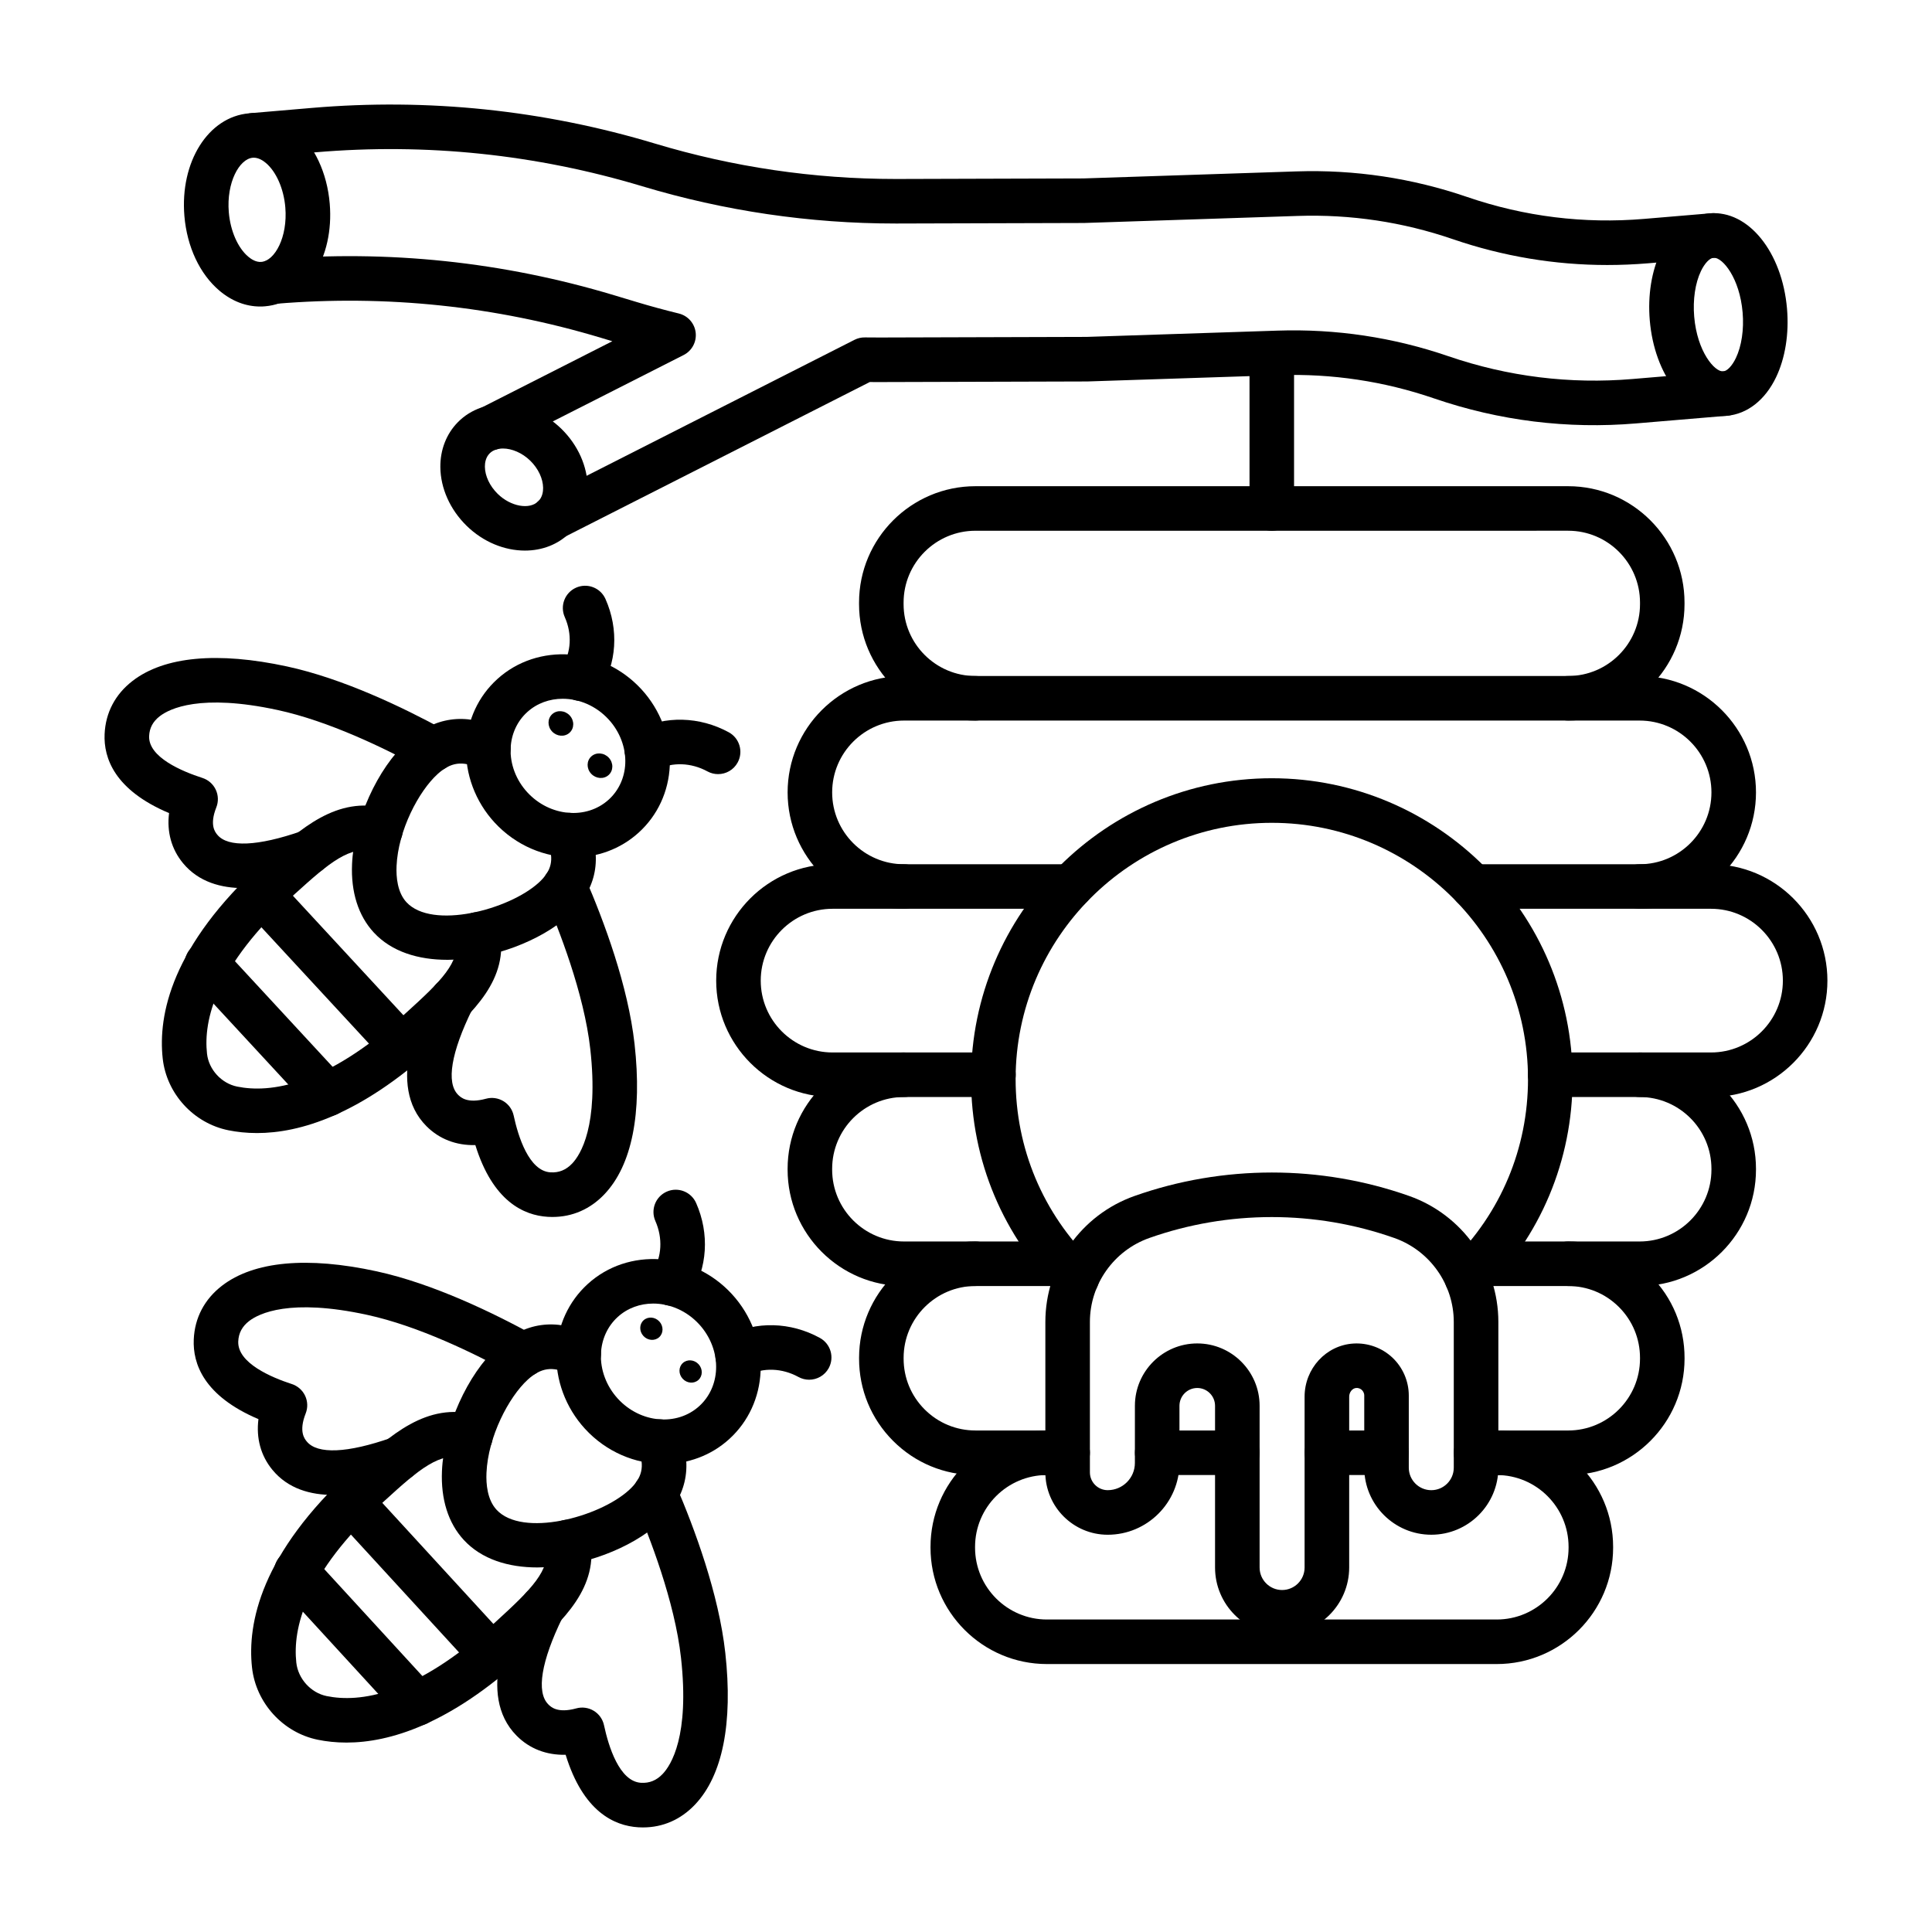 <?xml version="1.0" encoding="UTF-8"?>
<!-- Uploaded to: SVG Repo, www.svgrepo.com, Generator: SVG Repo Mixer Tools -->
<svg fill="#000000" width="800px" height="800px" version="1.1" viewBox="144 144 512 512" xmlns="http://www.w3.org/2000/svg">
 <g>
  <path d="m559.58 334.95c-3.262 0-5.902-2.644-5.902-5.902 0-3.262 2.644-5.902 5.902-5.902 10.496 0 19.039-8.539 19.039-19.039v-0.418c0-10.496-8.539-19.039-19.039-19.039l-157.08 0.004c-10.496 0-19.039 8.539-19.039 19.039v0.418c0 10.496 8.539 19.039 19.039 19.039 3.262 0 5.902 2.644 5.902 5.902 0 3.262-2.644 5.902-5.902 5.902-17.008 0-30.844-13.836-30.844-30.844v-0.418c0-17.008 13.836-30.844 30.844-30.844h157.07c17.008 0 30.844 13.836 30.844 30.844v0.418c0.004 17.004-13.836 30.84-30.84 30.84z"/>
  <path d="m483.77 577.18c-9.797 0-17.77-7.973-17.77-17.77v-42.863c0-2.602-2.117-4.715-4.715-4.715-2.602 0-4.715 2.117-4.715 4.715v15.16c0 10.484-8.531 19.016-19.016 19.016-9.109 0-16.523-7.414-16.523-16.523v-39.852c0-14.988 9.496-28.41 23.625-33.402 23.465-8.289 49.309-8.289 72.773-0.008 14.152 4.996 23.652 18.422 23.652 33.41v38.602c0 9.797-7.973 17.77-17.77 17.77s-17.77-7.973-17.77-17.77v-19.125c0-0.75-0.395-1.234-0.629-1.457-0.285-0.27-0.785-0.586-1.5-0.539-1.012 0.062-1.863 1.113-1.863 2.301v45.27c-0.012 9.809-7.981 17.781-17.781 17.781zm-22.484-77.156c9.109 0 16.523 7.414 16.523 16.523v42.863c0 3.289 2.676 5.961 5.961 5.961 3.289 0 5.961-2.676 5.961-5.961v-45.27c0-7.465 5.695-13.652 12.965-14.09 3.797-0.223 7.547 1.129 10.305 3.727 2.762 2.598 4.344 6.262 4.344 10.051v19.125c0 3.289 2.676 5.961 5.961 5.961 3.289 0 5.961-2.676 5.961-5.961v-38.602c0-9.992-6.332-18.941-15.754-22.27-20.949-7.394-44-7.394-64.926-0.004-9.422 3.328-15.75 12.277-15.75 22.266v39.852c0 2.602 2.117 4.715 4.715 4.715 3.977 0 7.207-3.234 7.207-7.207l0.004-15.156c0-9.109 7.41-16.523 16.523-16.523z"/>
  <path d="m511.45 534.9h-15.805c-3.262 0-5.902-2.644-5.902-5.902 0-3.262 2.644-5.902 5.902-5.902h15.805c3.262 0 5.902 2.644 5.902 5.902s-2.644 5.902-5.902 5.902z"/>
  <path d="m471.91 534.9h-21.238c-3.262 0-5.902-2.644-5.902-5.902 0-3.262 2.644-5.902 5.902-5.902h21.238c3.262 0 5.902 2.644 5.902 5.902s-2.644 5.902-5.902 5.902z"/>
  <path d="m426.94 534.9h-24.434c-8.242 0-15.992-3.211-21.82-9.043s-9.031-13.582-9.023-21.828v-0.203c0.016-17 13.852-30.824 30.844-30.824 3.262 0 5.902 2.644 5.902 5.902 0 3.262-2.644 5.902-5.902 5.902-10.488 0-19.027 8.535-19.039 19.023v0.203c-0.004 5.094 1.973 9.875 5.57 13.477 3.598 3.598 8.379 5.582 13.469 5.582h24.434c3.262 0 5.902 2.644 5.902 5.902 0 3.262-2.644 5.906-5.902 5.906z"/>
  <path d="m559.58 534.9h-24.402c-3.262 0-5.902-2.644-5.902-5.902 0-3.262 2.644-5.902 5.902-5.902h24.402c10.488 0 19.027-8.535 19.039-19.023v-0.203c0.004-5.094-1.973-9.875-5.57-13.477-3.598-3.598-8.379-5.582-13.469-5.582-3.262 0-5.902-2.644-5.902-5.902 0-3.262 2.644-5.902 5.902-5.902 8.242 0 15.992 3.211 21.82 9.043s9.031 13.582 9.023 21.828v0.203c-0.016 16.992-13.852 30.82-30.844 30.82z"/>
  <path d="m540.65 584.99h-119.21c-17.008 0-30.844-13.836-30.844-30.844v-0.207c0-17.008 13.836-30.844 30.844-30.844 3.262 0 5.902 2.644 5.902 5.902 0 3.262-2.644 5.902-5.902 5.902-10.496 0-19.039 8.539-19.039 19.039v0.207c0 10.496 8.539 19.039 19.039 19.039h119.21c10.496 0 19.039-8.539 19.039-19.039v-0.207c0-10.496-8.539-19.039-19.039-19.039-3.262 0-5.902-2.644-5.902-5.902 0-3.262 2.644-5.902 5.902-5.902 17.008 0 30.844 13.836 30.844 30.844v0.207c0.004 17.004-13.836 30.844-30.844 30.844z"/>
  <path d="m429.38 488.53c-1.492 0-2.984-0.562-4.133-1.688-15.418-15.121-23.906-35.324-23.906-56.895 0-43.949 35.754-79.703 79.703-79.703s79.703 35.754 79.703 79.703c0 21.559-8.484 41.758-23.887 56.879-2.328 2.285-6.066 2.25-8.348-0.078-2.285-2.328-2.25-6.066 0.078-8.348 13.121-12.879 20.348-30.086 20.348-48.449 0-37.438-30.457-67.895-67.895-67.895s-67.895 30.457-67.895 67.895c0 18.371 7.234 35.586 20.367 48.465 2.328 2.281 2.363 6.019 0.082 8.348-1.16 1.176-2.688 1.766-4.219 1.766z"/>
  <path d="m578.51 384.84c-3.262 0-5.902-2.644-5.902-5.902 0-3.262 2.644-5.902 5.902-5.902 10.496 0 19.039-8.539 19.039-19.039 0-10.496-8.539-19.039-19.039-19.039h-194.94c-10.496 0-19.039 8.539-19.039 19.039 0 10.496 8.539 19.039 19.039 19.039 3.262 0 5.902 2.644 5.902 5.902 0 3.262-2.644 5.902-5.902 5.902-17.008 0-30.844-13.836-30.844-30.844 0-17.008 13.836-30.844 30.844-30.844h194.94c17.008 0 30.844 13.836 30.844 30.844 0 17.008-13.836 30.844-30.844 30.844z"/>
  <path d="m407.27 434.72h-42.629c-17.008 0-30.844-13.836-30.844-30.844s13.836-30.844 30.844-30.844h63.098c3.262 0 5.902 2.644 5.902 5.902 0 3.262-2.644 5.902-5.902 5.902h-63.098c-10.496 0-19.039 8.539-19.039 19.039 0 10.496 8.539 19.039 19.039 19.039h42.629c3.262 0 5.902 2.644 5.902 5.902 0.004 3.258-2.641 5.902-5.902 5.902z"/>
  <path d="m597.44 434.72h-42.629c-3.262 0-5.902-2.644-5.902-5.902 0-3.262 2.644-5.902 5.902-5.902h42.629c10.496 0 19.039-8.539 19.039-19.039 0-10.496-8.539-19.039-19.039-19.039h-63.098c-3.262 0-5.902-2.644-5.902-5.902 0-3.262 2.644-5.902 5.902-5.902h63.098c17.008 0 30.844 13.836 30.844 30.844 0.004 17.008-13.836 30.844-30.844 30.844z"/>
  <path d="m425.86 484.81h-42.293c-17.008 0-30.844-13.836-30.844-30.844v-0.207c0-17.008 13.836-30.844 30.844-30.844 3.262 0 5.902 2.644 5.902 5.902 0 3.262-2.644 5.902-5.902 5.902-10.496 0-19.039 8.539-19.039 19.039v0.207c0 10.496 8.539 19.039 19.039 19.039h42.293c3.262 0 5.902 2.644 5.902 5.902 0.004 3.258-2.641 5.902-5.902 5.902z"/>
  <path d="m578.51 484.81h-42.293c-3.262 0-5.902-2.644-5.902-5.902 0-3.262 2.644-5.902 5.902-5.902h42.293c10.496 0 19.039-8.539 19.039-19.039v-0.207c0-10.496-8.539-19.039-19.039-19.039-3.262 0-5.902-2.644-5.902-5.902 0-3.262 2.644-5.902 5.902-5.902 17.008 0 30.844 13.836 30.844 30.844v0.207c0 17.008-13.836 30.844-30.844 30.844z"/>
  <path d="m481.04 284.66c-3.262 0-5.902-2.644-5.902-5.902l-0.004-40.754c0-3.262 2.644-5.902 5.902-5.902 3.262 0 5.902 2.644 5.902 5.902v40.75c0.004 3.262-2.641 5.906-5.898 5.906z"/>
  <path d="m283.11 289.91c-5.363 0-11.031-2.234-15.484-6.602-4.352-4.269-6.879-9.922-6.93-15.516-0.043-4.594 1.605-8.82 4.641-11.906 6.945-7.059 19.27-6.254 27.473 1.793 4.352 4.269 6.879 9.922 6.93 15.516 0.043 4.594-1.605 8.824-4.641 11.906-3.176 3.223-7.477 4.809-11.988 4.809zm-5.812-27.051c-1.418 0-2.676 0.422-3.547 1.305-1.051 1.066-1.258 2.504-1.25 3.519 0.023 2.441 1.289 5.129 3.391 7.191 3.441 3.379 8.484 4.285 10.789 1.941 1.051-1.066 1.258-2.504 1.25-3.519-0.023-2.441-1.289-5.129-3.391-7.191-2.144-2.102-4.906-3.246-7.242-3.246z"/>
  <path d="m212.96 225.23c-3.824 0-7.527-1.43-10.785-4.18-5.231-4.414-8.621-11.637-9.309-19.812-1.203-14.332 6.312-26.281 17.105-27.203 4.289-0.363 8.473 1.059 12.102 4.121 5.231 4.414 8.621 11.637 9.309 19.812 1.203 14.332-6.312 26.281-17.105 27.203-0.438 0.043-0.879 0.059-1.316 0.059zm-1.707-39.438c-0.09 0-0.184 0.004-0.277 0.012-3.539 0.301-7.004 6.547-6.34 14.449 0.414 4.926 2.391 9.438 5.156 11.773 0.824 0.695 2.094 1.504 3.481 1.379 3.539-0.301 7.004-6.547 6.34-14.449-0.414-4.926-2.391-9.438-5.156-11.773-0.77-0.645-1.926-1.391-3.203-1.391z"/>
  <path d="m600.56 254.23c-9.73 0-18.121-10.84-19.352-25.332-0.562-6.625 0.469-13.074 2.906-18.16 2.887-6.027 7.629-9.746 13.008-10.199 10.203-0.867 19.18 10.246 20.457 25.285 0.562 6.625-0.469 13.074-2.906 18.16-2.887 6.027-7.629 9.746-13.008 10.199-0.371 0.031-0.738 0.047-1.105 0.047zm-2.328-41.926c-0.039 0-0.082 0.004-0.117 0.004-1.051 0.09-2.363 1.477-3.348 3.535-1.516 3.168-2.168 7.566-1.789 12.059 0.793 9.34 5.453 14.699 7.699 14.516 1.051-0.09 2.363-1.477 3.348-3.535 1.516-3.168 2.168-7.566 1.789-12.059-0.781-9.176-5.281-14.52-7.582-14.52z"/>
  <path d="m274.04 263.32c-2.152 0-4.227-1.184-5.269-3.234-1.477-2.906-0.316-6.461 2.594-7.938l34.91-17.719-2.957-0.891c-28.02-8.434-57.004-11.469-86.148-9.035-3.238 0.27-6.106-2.141-6.375-5.391-0.273-3.25 2.141-6.106 5.391-6.375 30.629-2.562 61.086 0.633 90.535 9.496l6.086 1.832c3.59 1.082 7.32 2.098 11.094 3.019 2.398 0.59 4.176 2.606 4.461 5.059 0.281 2.453-0.992 4.824-3.191 5.941l-48.457 24.594c-0.863 0.434-1.773 0.641-2.672 0.641z"/>
  <path d="m569.95 214.23c-13.922 0-27.656-2.297-40.957-6.859-13.246-4.543-27.051-6.609-41.035-6.148l-56.578 1.867c-0.059 0.004-0.117 0.004-0.176 0.004l-49.211 0.141h-0.688c-22.742 0-45.32-3.324-67.113-9.879-28.148-8.469-57.262-11.496-86.535-8.996l-15.27 1.305c-0.203 0.043-0.414 0.07-0.625 0.094-3.246 0.297-6.121-2.047-6.422-5.293-0.145-1.566 0.336-3.164 1.344-4.371 1.008-1.207 2.457-2 4.023-2.133l15.945-1.363c30.762-2.629 61.359 0.551 90.941 9.453 20.688 6.227 42.121 9.379 63.711 9.379h0.652l49.121-0.145 56.488-1.863c15.426-0.512 30.648 1.773 45.254 6.781 15.16 5.199 30.934 7.152 46.891 5.805l17.809-1.5c1.562-0.129 3.113 0.363 4.309 1.375 1.195 1.012 1.941 2.457 2.074 4.019 0.137 1.617-0.402 3.234-1.48 4.441-1.082 1.211-2.609 1.938-4.231 1.984-0.109 0.004-0.219 0.004-0.328 0.004l-17.156 1.449c-3.598 0.297-7.184 0.449-10.758 0.449zm28.137-1.922h-0.004 0.004zm0.016 0h-0.008 0.008zm0.02-0.004h-0.016 0.016z"/>
  <path d="m290.61 287.11c-2.152 0-4.227-1.184-5.269-3.234-1.477-2.906-0.316-6.461 2.594-7.938l82.516-41.883c0.855-0.434 1.805-0.656 2.762-0.637 1.32 0.02 2.644 0.027 3.961 0.023l54.785-0.16 50.645-1.664c15.422-0.508 30.641 1.773 45.242 6.785 15.77 5.406 32.18 7.438 48.773 6.039l24.055-2.027c3.25-0.273 6.106 2.137 6.379 5.387 0.273 3.25-2.137 6.106-5.387 6.379l-24.055 2.027c-18.238 1.539-36.27-0.695-53.598-6.637-13.242-4.543-27.047-6.609-41.023-6.152l-50.73 1.668c-0.059 0.004-0.117 0.004-0.176 0.004l-54.875 0.16c-0.898 0.004-1.805 0-2.707-0.008l-81.223 41.227c-0.855 0.438-1.77 0.641-2.668 0.641z"/>
  <path d="m274.39 588.6c-1.598 0-3.188-0.645-4.352-1.91l-37.426-40.785c-2.203-2.402-2.043-6.137 0.359-8.344 2.402-2.203 6.137-2.047 8.344 0.359l37.426 40.785c2.203 2.402 2.043 6.137-0.359 8.344-1.137 1.039-2.566 1.551-3.992 1.551z"/>
  <path d="m254.59 601.34c-1.598 0-3.188-0.645-4.352-1.91l-32.062-34.941c-2.203-2.402-2.043-6.137 0.359-8.344 2.402-2.207 6.137-2.043 8.344 0.359l32.062 34.941c2.203 2.402 2.043 6.137-0.359 8.344-1.137 1.035-2.566 1.551-3.992 1.551z"/>
  <path d="m321.94 490.04c-1.078 0-2.172-0.297-3.152-0.918-2.754-1.746-3.574-5.391-1.828-8.148 2.445-3.863 2.715-8.871 0.719-13.395-1.316-2.984 0.035-6.469 3.016-7.785 2.984-1.32 6.469 0.035 7.785 3.016 3.59 8.133 3.012 17.281-1.543 24.48-1.125 1.781-3.039 2.75-4.996 2.75z"/>
  <path d="m358.43 509.64c-0.961 0-1.934-0.234-2.836-0.73-4.336-2.379-9.352-2.555-13.426-0.465-2.902 1.484-6.461 0.34-7.945-2.559-1.488-2.902-0.34-6.461 2.559-7.945 7.562-3.879 16.723-3.644 24.496 0.621 2.859 1.57 3.902 5.156 2.336 8.016-1.078 1.953-3.098 3.062-5.184 3.062z"/>
  <path d="m319.93 531.97c-7.559 0-15.242-3.156-20.898-9.32-5.137-5.598-7.894-13.043-7.574-20.426 0.305-6.957 3.234-13.316 8.254-17.91 10.742-9.828 27.914-8.629 38.281 2.668 5.137 5.598 7.894 13.043 7.574 20.426-0.305 6.957-3.234 13.316-8.254 17.91-4.879 4.465-11.086 6.652-17.383 6.652zm-2.824-42.512c-3.441 0-6.797 1.172-9.422 3.57-2.688 2.461-4.262 5.91-4.426 9.711-0.188 4.277 1.445 8.621 4.477 11.926 5.969 6.508 15.664 7.379 21.609 1.938 2.688-2.461 4.262-5.906 4.426-9.711 0.188-4.277-1.445-8.621-4.477-11.926-3.332-3.633-7.832-5.508-12.188-5.508z"/>
  <path d="m286.41 559.39c-7.629 0-14.758-2.121-19.531-7.32-4.094-4.461-6.082-10.777-5.754-18.273 0.512-11.699 6.719-25.527 14.762-32.883 7.094-6.488 15.422-7.676 24.082-3.43 2.926 1.438 4.137 4.973 2.703 7.902-1.438 2.93-4.973 4.141-7.902 2.703-4.269-2.094-7.43-1.648-10.914 1.539-5.047 4.617-10.516 15.113-10.934 24.688-0.133 2.996 0.223 7.121 2.66 9.773 6.793 7.402 27.16 2.07 35.133-5.223 3.477-3.18 4.195-6.281 2.484-10.699-1.18-3.039 0.332-6.461 3.371-7.641 3.043-1.176 6.461 0.332 7.641 3.371 3.484 8.996 1.574 17.184-5.523 23.68-7.289 6.66-20.387 11.812-32.277 11.812z"/>
  <path d="m235.81 605.8c-2.816 0-5.352-0.293-7.606-0.754-9.223-1.883-16.383-9.758-17.418-19.145-1.277-11.625 2.305-30.152 26.637-52.41l0.508-0.465c9.434-8.633 19.188-17.566 32.254-14.07 3.152 0.84 5.019 4.078 4.18 7.227-0.84 3.148-4.078 5.023-7.227 4.18-6.504-1.734-12.027 2.945-21.234 11.371l-0.508 0.465c-20.676 18.914-23.848 33.5-22.871 42.41 0.473 4.281 3.856 8.012 8.043 8.867 8.688 1.777 23.418-0.113 44.281-19.203l0.676-0.617c9.254-8.461 14.434-13.555 13.223-19.914-0.609-3.203 1.492-6.293 4.695-6.902 3.207-0.605 6.293 1.492 6.902 4.695 2.5 13.145-6.902 21.738-16.855 30.836l-0.672 0.613c-19.672 18.008-35.605 22.816-47.008 22.816z"/>
  <path d="m232.34 540.18c-5.988 0-11.992-1.598-16.16-6.672-3.082-3.754-4.328-8.387-3.688-13.422-14.508-6.16-17.422-14.719-17.145-21.117 0.25-5.738 2.84-10.66 7.484-14.242 8.434-6.496 22.605-7.812 40.988-3.812 14.945 3.254 30.969 11.031 41.781 16.98 2.856 1.574 3.898 5.164 2.324 8.02s-5.164 3.894-8.02 2.324c-10.125-5.574-25.039-12.84-38.598-15.789-20.52-4.465-28.703-0.348-31.273 1.629-1.852 1.426-2.797 3.195-2.894 5.402-0.25 5.738 8.793 9.547 14.203 11.309 1.547 0.504 2.82 1.625 3.516 3.098 0.695 1.473 0.75 3.168 0.152 4.684-1.887 4.793-0.309 6.719 0.289 7.441 2.824 3.441 10.781 3.09 22.398-0.984 3.078-1.082 6.445 0.539 7.523 3.617 1.078 3.074-0.539 6.445-3.617 7.523-3.617 1.273-11.426 4.012-19.266 4.012z"/>
  <path d="m314.4 628.29c-0.414 0-0.832-0.012-1.25-0.039-6.402-0.391-14.625-4.18-19.25-19.215-5.09 0.121-9.574-1.605-12.992-5.055-10.898-10.996-1.523-30.191 1.555-36.5 1.434-2.93 4.965-4.144 7.894-2.715 2.93 1.43 4.144 4.965 2.715 7.894-5.656 11.586-7 19.754-3.777 23.008 0.664 0.672 2.426 2.449 7.426 1.07 1.566-0.43 3.242-0.199 4.633 0.645 1.391 0.844 2.371 2.223 2.711 3.812 1.188 5.551 4.043 14.914 9.805 15.266 2.238 0.133 4.109-0.629 5.734-2.336 2.231-2.344 7.168-10.031 4.867-30.793-1.652-14.926-8.379-32.211-12.242-41.188-1.289-2.996 0.094-6.469 3.09-7.758 2.992-1.289 6.469 0.094 7.758 3.09 5.035 11.699 11.402 28.93 13.133 44.555 2.062 18.621-0.719 32.535-8.051 40.234-3.766 3.957-8.5 6.023-13.758 6.023z"/>
  <path d="m318.69 498.37c-1.164 1.062-3.035 0.918-4.176-0.32s-1.121-3.102 0.043-4.164c1.164-1.062 3.035-0.918 4.176 0.32 1.145 1.238 1.121 3.102-0.043 4.164z"/>
  <path d="m329.09 509.7c-1.164 1.062-3.035 0.918-4.176-0.32-1.141-1.238-1.121-3.102 0.043-4.164 1.164-1.062 3.035-0.918 4.176 0.32 1.141 1.238 1.121 3.102-0.043 4.164z"/>
  <path d="m250.54 427.25c-1.59 0-3.172-0.637-4.336-1.895l-37.305-40.344c-2.215-2.394-2.066-6.129 0.328-8.344 2.394-2.215 6.129-2.07 8.344 0.328l37.305 40.344c2.215 2.394 2.066 6.129-0.328 8.344-1.137 1.047-2.574 1.566-4.008 1.566z"/>
  <path d="m230.8 439.86c-1.59 0-3.172-0.637-4.336-1.895l-31.961-34.562c-2.215-2.394-2.066-6.129 0.328-8.344s6.129-2.07 8.344 0.328l31.961 34.562c2.215 2.394 2.066 6.129-0.328 8.344-1.137 1.047-2.574 1.566-4.008 1.566z"/>
  <path d="m297.93 329.77c-1.086 0-2.188-0.301-3.172-0.93-2.75-1.754-3.555-5.402-1.801-8.152 2.422-3.797 2.688-8.715 0.711-13.156-1.324-2.981 0.016-6.469 2.996-7.793s6.469 0.016 7.793 2.996c3.59 8.074 3.016 17.16-1.547 24.309-1.121 1.762-3.031 2.727-4.981 2.727z"/>
  <path d="m334.3 349.15c-0.953 0-1.922-0.23-2.82-0.719-4.324-2.356-9.332-2.527-13.398-0.461-2.906 1.477-6.461 0.32-7.938-2.586-1.477-2.906-0.32-6.461 2.586-7.938 7.535-3.832 16.656-3.602 24.398 0.613 2.863 1.559 3.922 5.144 2.359 8.008-1.066 1.969-3.094 3.082-5.188 3.082z"/>
  <path d="m295.93 371.23c-7.535 0-15.191-3.121-20.828-9.219-5.129-5.547-7.891-12.934-7.57-20.258 0.301-6.91 3.234-13.227 8.25-17.781 10.703-9.719 27.82-8.531 38.152 2.641 5.129 5.547 7.891 12.934 7.57 20.258-0.301 6.91-3.234 13.227-8.25 17.781-4.863 4.414-11.051 6.578-17.324 6.578zm-2.816-42.051c-3.434 0-6.777 1.16-9.395 3.535-2.668 2.422-4.227 5.816-4.391 9.555-0.184 4.203 1.434 8.477 4.441 11.727 5.953 6.438 15.617 7.297 21.543 1.914 2.668-2.422 4.227-5.816 4.391-9.555 0.184-4.199-1.438-8.477-4.441-11.727-3.32-3.598-7.805-5.449-12.148-5.449z"/>
  <path d="m262.52 398.36c-7.606 0-14.707-2.098-19.465-7.242-4.09-4.426-6.082-10.695-5.758-18.129 0.508-11.598 6.703-25.305 14.734-32.598 7.07-6.418 15.367-7.59 23.992-3.394 2.934 1.426 4.152 4.961 2.727 7.891-1.426 2.934-4.961 4.156-7.891 2.727-4.266-2.074-7.418-1.633-10.891 1.52-5.019 4.559-10.461 14.922-10.875 24.371-0.129 2.941 0.223 6.996 2.629 9.598 6.773 7.32 27.078 2.047 35.023-5.168 3.438-3.121 4.148-6.156 2.461-10.484-1.188-3.039 0.316-6.461 3.352-7.648 3.035-1.188 6.461 0.316 7.648 3.352 3.492 8.938 1.582 17.07-5.523 23.52-7.258 6.594-20.316 11.688-32.164 11.688z"/>
  <path d="m212.08 444.27c-2.805 0-5.332-0.289-7.574-0.742-9.203-1.867-16.352-9.676-17.383-18.992-1.277-11.52 2.297-29.879 26.57-51.914l0.508-0.461c9.402-8.539 19.129-17.367 32.141-13.918 3.152 0.836 5.027 4.066 4.195 7.219-0.836 3.152-4.07 5.027-7.219 4.195-6.488-1.723-11.996 2.91-21.176 11.246l-0.508 0.461c-20.586 18.688-23.746 33.086-22.773 41.875 0.465 4.207 3.828 7.871 7.996 8.719 8.66 1.754 23.352-0.113 44.145-18.992l0.676-0.609c9.203-8.348 14.355-13.379 13.156-19.617-0.613-3.203 1.484-6.297 4.688-6.91 3.199-0.613 6.297 1.484 6.91 4.688 2.504 13.055-6.883 21.57-16.82 30.586l-0.672 0.609c-19.617 17.797-35.492 22.559-46.859 22.559z"/>
  <path d="m290.41 466.51c-0.414 0-0.828-0.012-1.246-0.039-6.383-0.387-14.574-4.133-19.191-19.008-5.07 0.117-9.535-1.59-12.945-5-10.906-10.922-1.539-29.953 1.539-36.211 1.441-2.926 4.977-4.129 7.906-2.691 2.926 1.441 4.129 4.977 2.691 7.906-5.617 11.418-6.961 19.461-3.777 22.652 0.66 0.66 2.418 2.418 7.41 1.055 1.562-0.43 3.234-0.191 4.621 0.648 1.387 0.84 2.363 2.215 2.707 3.801 1.18 5.477 4.019 14.711 9.754 15.059 2.238 0.141 4.125-0.629 5.75-2.336 2.203-2.316 7.082-9.918 4.801-30.355-1.648-14.75-8.348-31.84-12.195-40.711-1.297-2.992 0.078-6.469 3.066-7.766 2.992-1.297 6.469 0.074 7.766 3.066 5.019 11.578 11.371 28.629 13.098 44.098 2.051 18.387-0.707 32.148-7.977 39.801-3.762 3.965-8.504 6.031-13.777 6.031z"/>
  <path d="m208.62 379.36c-5.969 0-11.957-1.582-16.113-6.602-3.074-3.715-4.328-8.301-3.703-13.281-14.453-6.102-17.359-14.594-17.082-20.945 0.25-5.668 2.812-10.543 7.414-14.09 8.391-6.477 22.543-7.797 40.918-3.828 14.891 3.215 30.863 10.91 41.641 16.797 2.863 1.562 3.914 5.148 2.352 8.012s-5.148 3.914-8.012 2.352c-10.094-5.516-24.961-12.699-38.473-15.617-20.516-4.434-28.664-0.332-31.215 1.637-1.809 1.395-2.734 3.117-2.828 5.258-0.246 5.625 8.746 9.375 14.129 11.113 1.555 0.5 2.832 1.625 3.527 3.102 0.695 1.477 0.75 3.176 0.148 4.695-1.859 4.688-0.309 6.559 0.277 7.266 2.812 3.398 10.746 3.051 22.332-0.984 3.082-1.07 6.445 0.555 7.516 3.637 1.07 3.078-0.555 6.445-3.637 7.516-3.598 1.258-11.379 3.965-19.191 3.965z"/>
  <path d="m294.93 338.19c-1.293 1.168-3.367 1.012-4.633-0.352-1.266-1.363-1.242-3.418 0.051-4.586 1.293-1.168 3.367-1.012 4.633 0.352 1.266 1.363 1.242 3.418-0.051 4.586z"/>
  <path d="m305.29 349.39c-1.293 1.168-3.367 1.012-4.633-0.352s-1.242-3.418 0.051-4.586c1.293-1.168 3.367-1.012 4.633 0.352 1.262 1.363 1.242 3.414-0.051 4.586z"/>
 </g>
</svg>
